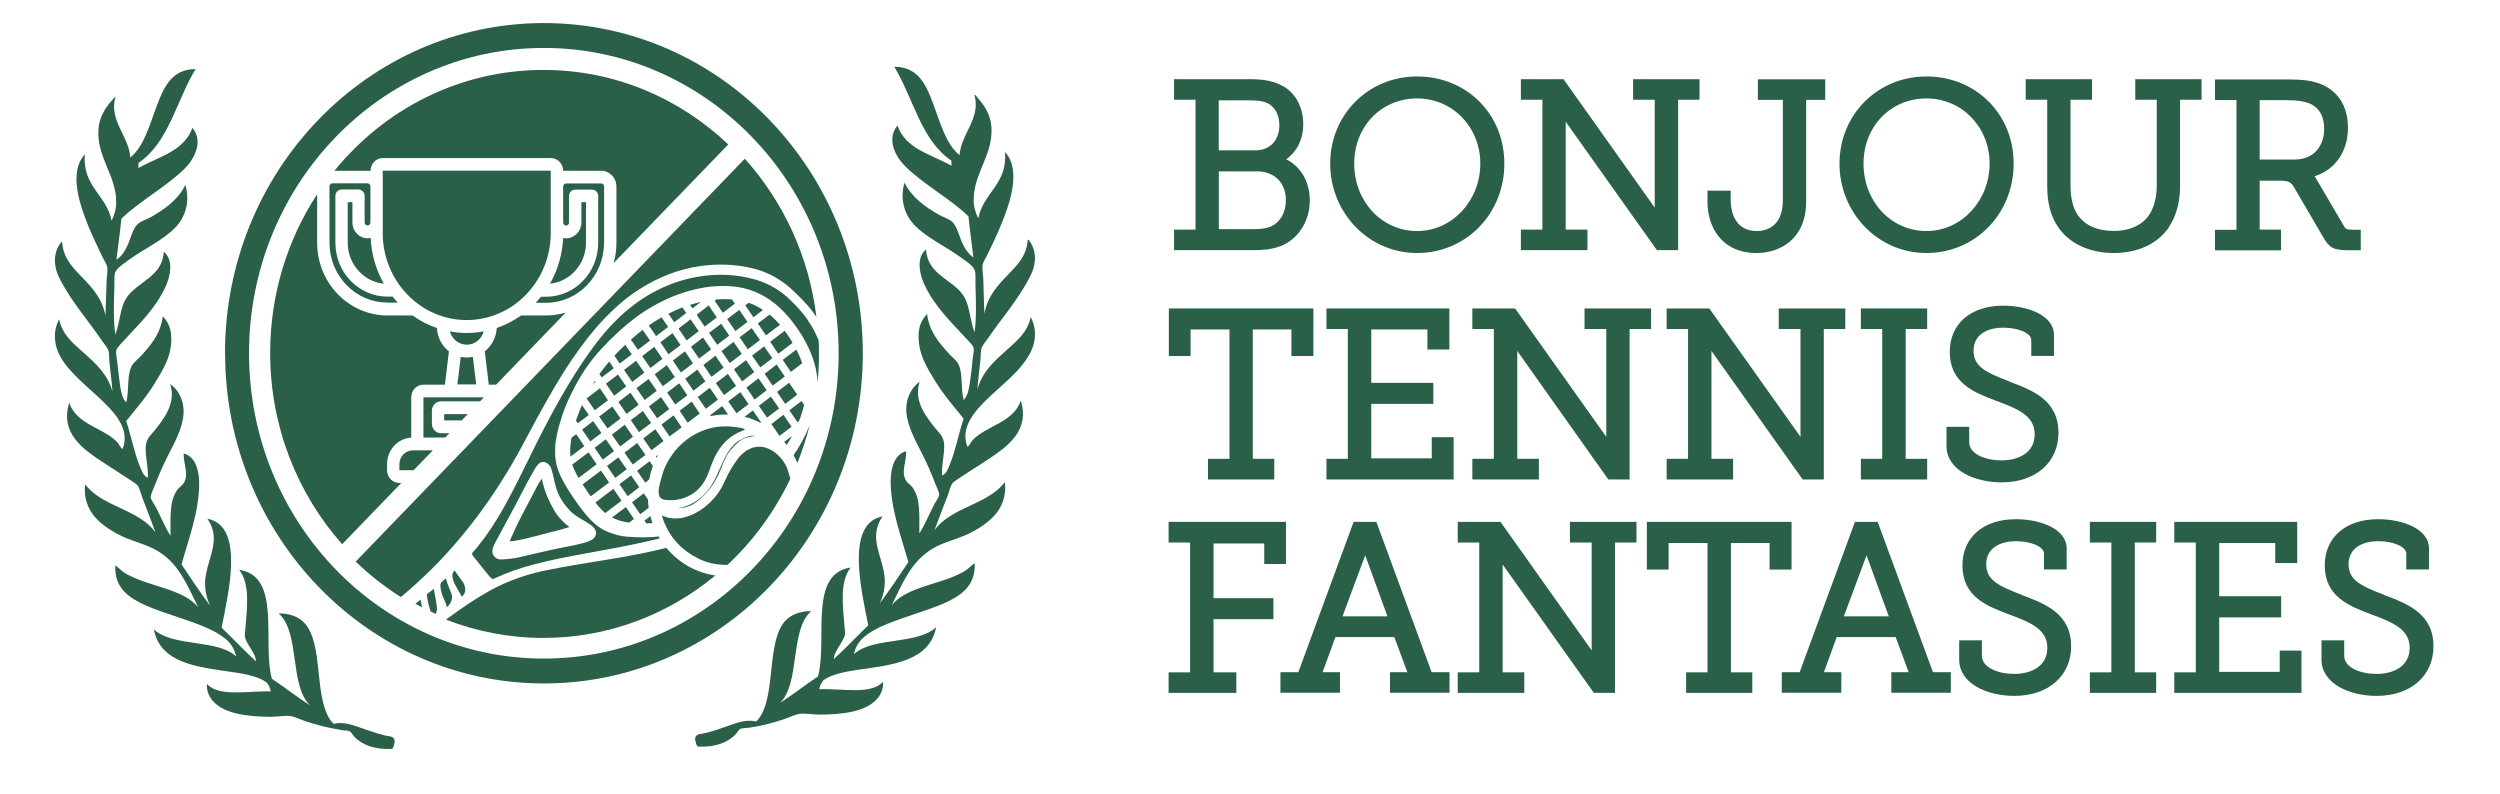 <?xml version="1.0" encoding="UTF-8"?><svg id="uuid-a3a87680-940d-44ab-a473-c7f178f0a229" xmlns="http://www.w3.org/2000/svg" width="207" height="65.75" viewBox="0 0 207 65.75"><path d="M105.96,20.41c1.51-.57,2.49-2.06,2.49-3.81,0-1.54-.75-2.82-1.95-3.41.9-.65,1.41-1.68,1.41-2.9,0-1.46-.7-2.7-1.82-3.23-.66-.34-1.44-.5-2.47-.5h-6.41v1.7h1.78v10.75h-1.78v1.7h6.62c.61,0,1.4-.03,2.13-.31ZM103.87,18.97h-2.95v-4.78h3.16c1.45,0,2.39.94,2.39,2.39,0,1.04-.49,1.86-1.3,2.2-.3.12-.75.19-1.3.19ZM103.92,12.45h-3.01v-4.14h2.7c.65,0,1.12.1,1.47.3.54.34.85.98.85,1.76,0,1.26-.79,2.08-2,2.08Z" style="fill:#2a6047;"/><path d="M117.34,20.95c4.05,0,7.22-3.25,7.22-7.4s-3.17-7.22-7.22-7.22-7.2,3.17-7.2,7.22,3.16,7.4,7.2,7.4ZM117.34,8.15c2.93,0,5.23,2.37,5.23,5.4s-2.3,5.58-5.23,5.58-5.21-2.45-5.21-5.58,2.29-5.4,5.21-5.4Z" style="fill:#2a6047;"/><polygon points="138.95 8.26 140.72 8.26 140.72 6.56 135.22 6.56 135.22 8.26 137.01 8.26 137.01 17.19 129.46 6.56 125.93 6.56 125.93 8.26 127.71 8.26 127.71 19.01 125.93 19.01 125.93 20.71 131.44 20.71 131.44 19.01 129.64 19.01 129.64 10.08 137.19 20.71 138.95 20.71 138.95 8.26" style="fill:#2a6047;"/><path d="M145.45,20.95c1.89,0,4.1-1.12,4.1-4.27v-8.41h1.58v-1.7h-5.58v1.7h2.07v8.3c0,2.31-1.51,2.56-2.16,2.56-2,0-2.16-1.96-2.16-2.56v-.78h-1.92v.93c0,1.95,1.07,4.23,4.08,4.23Z" style="fill:#2a6047;"/><path d="M159.51,20.95c4.05,0,7.22-3.25,7.22-7.4s-3.17-7.22-7.22-7.22-7.2,3.17-7.2,7.22,3.16,7.4,7.2,7.4ZM159.51,8.15c2.93,0,5.23,2.37,5.23,5.4s-2.3,5.58-5.23,5.58-5.21-2.45-5.21-5.58,2.29-5.4,5.21-5.4Z" style="fill:#2a6047;"/><path d="M179.59,18.79c.59-.86.92-2.06.92-3.37v-7.16h1.78v-1.7h-5.49v1.7h1.78v7.1c0,.91-.19,1.69-.56,2.32-.53.91-1.63,1.44-3.01,1.44s-2.44-.49-3.02-1.39c-.36-.57-.55-1.38-.55-2.33v-7.14h1.78v-1.7h-5.49v1.7h1.78v7.16c0,1.38.29,2.48.88,3.35.92,1.38,2.6,2.18,4.63,2.18s3.66-.79,4.58-2.15Z" style="fill:#2a6047;"/><path d="M188.86,19.01h-1.76v-4.05h1.66c.8,0,.97.14,1.27.69l2.28,3.9c.53.94.84,1.17,2.13,1.17h1.03v-1.7h-.68c-.48,0-.58-.06-.71-.3l-2.26-3.85c-.06-.11-.12-.2-.18-.28,1.7-.51,2.77-2.04,2.77-4.01,0-1.81-.85-3.11-2.4-3.68-.81-.27-1.58-.32-2.51-.32h-6.1v1.7h1.78v10.75h-1.78v1.7h5.47v-1.7ZM189.45,8.3c.7,0,1.29.08,1.69.23.86.33,1.3,1.05,1.3,2.12,0,1.56-.96,2.56-2.45,2.56h-2.89v-4.92h2.35Z" style="fill:#2a6047;"/><polygon points="96.78 29.48 98.58 29.48 98.58 27.28 101.8 27.28 101.8 37.99 100.02 37.99 100.02 39.7 105.51 39.7 105.51 37.99 103.73 37.99 103.73 27.28 106.93 27.28 106.93 29.48 108.75 29.48 108.75 25.54 96.78 25.54 96.78 29.48" style="fill:#2a6047;"/><polygon points="118.55 37.95 113.54 37.95 113.54 33.44 118.68 33.44 118.68 31.7 113.54 31.7 113.54 27.28 118.19 27.28 118.19 28.94 120.01 28.94 120.01 25.54 109.83 25.54 109.83 27.24 111.6 27.24 111.6 37.99 109.83 37.99 109.83 39.7 120.36 39.7 120.36 36.2 118.55 36.2 118.55 37.95" style="fill:#2a6047;"/><polygon points="131.2 27.24 133 27.24 133 36.17 125.45 25.54 121.91 25.54 121.91 27.24 123.69 27.24 123.69 37.99 121.91 37.99 121.91 39.7 127.42 39.7 127.42 37.99 125.63 37.99 125.63 29.06 133.17 39.7 134.93 39.7 134.93 27.24 136.71 27.24 136.71 25.54 131.2 25.54 131.2 27.24" style="fill:#2a6047;"/><polygon points="147.28 27.24 149.08 27.24 149.08 36.17 141.53 25.54 138 25.54 138 27.24 139.77 27.24 139.77 37.99 138 37.99 138 39.7 143.5 39.7 143.5 37.99 141.71 37.99 141.71 29.06 149.26 39.7 151.01 39.7 151.01 27.24 152.79 27.24 152.79 25.54 147.28 25.54 147.28 27.24" style="fill:#2a6047;"/><polygon points="154.08 27.24 155.85 27.24 155.85 37.99 154.08 37.99 154.08 39.7 159.57 39.7 159.57 37.99 157.79 37.99 157.79 27.24 159.57 27.24 159.57 25.54 154.08 25.54 154.08 27.24" style="fill:#2a6047;"/><path d="M166.33,31.56l-.14-.05c-1.73-.67-2.78-1.15-2.78-2.47,0-1.41,1.26-1.91,2.45-1.91s2.33.42,2.33,1.04v1.3h1.88v-1.74c0-1.59-2.12-2.42-4.21-2.42-2.69,0-4.42,1.5-4.42,3.83,0,2.59,2.03,3.36,3.82,4.04,1.72.64,3.21,1.2,3.21,2.78s-1.41,2.16-2.74,2.16-2.68-.52-2.68-1.5v-1.28h-1.88v1.59c0,1.98,2.29,3.01,4.56,3.01,2.82,0,4.71-1.65,4.71-4.11,0-2.72-2.18-3.53-4.11-4.25Z" style="fill:#2a6047;"/><polygon points="100.48 45 104.68 45 104.68 46.7 106.48 46.7 106.48 43.21 96.76 43.21 96.76 44.92 98.54 44.92 98.54 55.67 96.76 55.67 96.76 57.37 102.37 57.37 102.37 55.67 100.48 55.67 100.48 51.27 105.44 51.27 105.44 49.53 100.48 49.53 100.48 45" style="fill:#2a6047;"/><path d="M113.98,43.21h-1.9l-4.58,12.45h-1.48v1.7h4.93v-1.7h-1.44l1.06-2.91h4.88l1.08,2.91h-1.44v1.7h4.93v-1.7h-1.48l-4.58-12.45ZM113.04,45.98l1.84,5.05h-3.72l1.88-5.05Z" style="fill:#2a6047;"/><polygon points="129.99 44.92 131.79 44.92 131.79 53.85 124.24 43.21 120.7 43.21 120.7 44.92 122.48 44.92 122.48 55.67 120.7 55.67 120.7 57.37 126.21 57.37 126.21 55.67 124.42 55.67 124.42 46.74 131.97 57.37 133.72 57.37 133.72 44.92 135.5 44.92 135.5 43.21 129.99 43.21 129.99 44.92" style="fill:#2a6047;"/><polygon points="148.34 47.16 148.34 43.21 136.36 43.21 136.36 47.16 138.16 47.16 138.16 44.96 141.38 44.96 141.38 55.67 139.61 55.67 139.61 57.37 145.09 57.37 145.09 55.67 143.32 55.67 143.32 44.96 146.52 44.96 146.52 47.16 148.34 47.16" style="fill:#2a6047;"/><path d="M155.49,43.21h-1.9l-4.58,12.45h-1.48v1.7h4.93v-1.7h-1.44l1.06-2.91h4.88l1.08,2.91h-1.44v1.7h4.93v-1.7h-1.48l-4.58-12.45ZM154.55,45.98l1.84,5.05h-3.72l1.88-5.05Z" style="fill:#2a6047;"/><path d="M167.38,49.24l-.14-.05c-1.73-.67-2.78-1.15-2.78-2.47,0-1.41,1.26-1.91,2.45-1.91s2.33.42,2.33,1.04v1.3h1.88v-1.74c0-1.59-2.12-2.42-4.21-2.42-2.69,0-4.42,1.5-4.42,3.83,0,2.59,2.03,3.36,3.82,4.04,1.72.64,3.21,1.2,3.21,2.78s-1.41,2.16-2.74,2.16-2.68-.52-2.68-1.5v-1.28h-1.88v1.59c0,1.98,2.29,3.01,4.56,3.01,2.82,0,4.71-1.65,4.71-4.11,0-2.72-2.18-3.53-4.11-4.25Z" style="fill:#2a6047;"/><polygon points="173.04 44.92 174.82 44.92 174.82 55.67 173.04 55.67 173.04 57.37 178.53 57.37 178.53 55.67 176.76 55.67 176.76 44.92 178.53 44.92 178.53 43.21 173.04 43.21 173.04 44.92" style="fill:#2a6047;"/><polygon points="188.76 55.63 183.75 55.63 183.75 51.12 188.88 51.12 188.88 49.37 183.75 49.37 183.75 44.96 188.39 44.96 188.39 46.62 190.21 46.62 190.21 43.21 180.03 43.21 180.03 44.92 181.81 44.92 181.81 55.67 180.03 55.67 180.03 57.37 190.56 57.37 190.56 53.87 188.76 53.87 188.76 55.63" style="fill:#2a6047;"/><path d="M197.38,49.24l-.14-.05c-1.73-.67-2.78-1.15-2.78-2.47,0-1.41,1.26-1.91,2.45-1.91s2.33.42,2.33,1.04v1.3h1.88v-1.74c0-1.59-2.12-2.42-4.21-2.42-2.69,0-4.42,1.5-4.42,3.83,0,2.59,2.03,3.36,3.82,4.04,1.72.64,3.21,1.2,3.21,2.78s-1.41,2.16-2.74,2.16-2.68-.52-2.68-1.5v-1.28h-1.88v1.59c0,1.98,2.29,3.01,4.56,3.01,2.82,0,4.71-1.65,4.71-4.11,0-2.72-2.18-3.53-4.11-4.25Z" style="fill:#2a6047;"/><path d="M84.55,30.32c.54-.62,1.06-1.47,1.13-2.34.07-.81-.11-1.22-.33-1.74-.29,1.32-1.16,1.99-2.03,2.77-1,.9-1.98,1.76-2.39,3.22.06-.92.18-1.69.26-2.53.02-.26,0-.61.07-.85.08-.26.38-.6.57-.87,1-1.48,2.11-2.74,3-4.26.37-.63.78-1.31.85-2.07.07-.69-.13-1.23-.36-1.58-.06-.1-.16-.27-.23-.21-.07,1.36-.91,2.13-1.62,2.88-.87.89-1.7,1.79-1.96,3.22-.06-1.01-.05-1.91-.1-2.98-.02-.33-.1-.73-.05-1.03.03-.23.26-.59.38-.83.39-.8.83-1.72,1.16-2.53.67-1.65,1.72-4.49.31-6.01.25,2.64-1.79,3.36-2.21,5.5-.22-.47-.38-.92-.38-1.53,0-2.24,1.63-3.72,1.47-6.05-.08-1.06-.65-1.87-1.18-2.45-.06-.07-.12-.21-.23-.18.09.29.13.6.11.96-.12,1.5-1.22,2.51-1.34,4.02-1.14-.94-1.58-2.65-2.16-4.2-.57-1.52-1.21-3.13-3.24-3.12,1.57,2.6,2.24,6.13,4.73,7.77-.03.05.02.28,0,.42-1.66-.94-3.8-1.37-4.47-3.33-.95,1.15-.14,2.6.64,3.38,1.6,1.56,3.75,2.69,5.24,4.15.11,1.16.28,2.26.41,3.4-.47-.33-.75-.79-.98-1.33-.22-.52-.38-1.21-.75-1.6-.28-.28-.78-.41-1.13-.61-1.16-.66-2.25-1.44-2.85-2.66-.42,1.48.07,2.71.79,3.48,1.03,1.1,2.64,1.8,3.88,2.72.39.29,1.02.67,1.15,1.06.1.28.04.87.06,1.25.04,1.33.09,2.76-.08,3.89-.38-1-.39-2.19-.88-2.98-.84-1.39-3.04-1.76-3.13-3.89-.87.71-.52,2.14-.1,3,.83,1.73,2.1,2.95,3.34,4.29.2.23.65.64.69.86.06.26-.07.79-.1,1.14-.03.4-.07.82-.13,1.17-.11.8-.17,1.59-.59,2.02-.26-1.01-.04-2.26-.46-3.03-.17-.31-.54-.56-.79-.85-.81-.9-1.58-1.77-1.78-3.25-.37.39-.64.88-.69,1.54-.13,1.69.73,2.98,1.38,4.04.73,1.19,1.59,2.14,2.34,3.09-.41,1.19-.67,2.63-1.13,3.75-.15.37-.28.81-.67.95-.03-.99.24-1.79.18-2.6-.04-.62-.38-.89-.69-1.27-.75-.93-1.88-2.29-1.33-3.89-.7.47-1.17,1.43-1.11,2.44.08,1.26.78,2.46,1.31,3.52.38.75.77,1.62,1.1,2.5.12.31.32.67.31.91-.01.21-.3.57-.41.79-.43.83-.77,1.69-1.23,2.4-.01-1.52.11-2.8-.52-3.75-.16-.25-.45-.39-.59-.64-.42-.72.04-1.49.02-2.42-.91.24-1.25,1.25-1.28,2.32-.06,2.35.93,4.94,1.46,6.86-.76,1.14-1.58,2.37-2.36,3.41.26-.56.41-1.17.41-1.81,0-1.25-.66-2.41-.72-3.59-.03-.68.19-1.32.54-1.79-3.17.57-1.69,6.41-1.19,9.02-.95.91-1.92,1.95-2.85,2.79.03-.43.24-.72.44-1.06.16-.29.45-.67.49-1.04.01-.17-.04-.42-.05-.64-.14-1.73-.4-3.65.51-4.84-3.53.53-1.88,5.99-2.7,9.02-1.07.7-2.13,1.55-3.16,2.2,1.73-1.65.79-6.04,2.6-7.61-.92,0-1.69.28-2.19.85-1.47,1.71-.78,5.77-1.98,7.8-.08.13-.3.46-.41.48-.06.02-.23-.05-.38-.05-.79-.04-1.55.3-2.29.55-.64.22-1.32.47-2.04.56-.11.04-.22.1-.27.19-.09.14-.05.34,0,.49.03.13.07.26.16.35.02,0,.04,0,.07,0,1.3.05,2.35-.27,3.08-1.03.13-.13.24-.39.41-.45.17-.06.45-.05.67-.08,1.17-.18,2.04-.41,3.03-.75.39-.14.82-.35,1.15-.4.54-.06,1.09.06,1.65.06,1.92,0,3.97-.23,4.88-1.41.24-.31.44-.75.41-1.31-1.01,1.12-3.45.53-5.27.62,0-.28.17-.54.33-.75.72-.51,1.79-.7,2.85-.86,2.8-.4,5.95-.7,6.48-3.53-1.56,1.48-5.27.79-6.81,2.24.11-.55.4-1.03.77-1.36,1.06-.94,2.72-1.43,4.34-1.99.78-.27,1.58-.53,2.32-.85,1.33-.59,2.68-1.41,2.57-3.33-.25.14-.44.39-.69.56-.25.17-.56.32-.85.45-1.82.81-4.17,1.05-5.32,2.45.95-1.92,1.59-3.6,3.39-4.68.89-.53,1.93-.75,2.83-1.16.86-.4,1.75-.95,2.37-1.68.51-.6.92-1.53.77-2.66-1.41,1.88-4.46,2.06-5.83,3.99,0-.02.02-.03.02-.05.33-.91.73-1.93,1.08-2.84.12-.3.21-.74.36-.96.13-.19.5-.4.75-.57.8-.54,1.63-1.04,2.37-1.54,1.4-.96,3.35-2.26,2.57-4.78-.61,1.82-2.79,2.04-3.99,3.27-.16.17-.22.42-.43.56-.51-1.32.25-2.46.97-3.27,1.1-1.22,2.42-2.15,3.49-3.4Z" style="fill:#2a6047;"/><path d="M28.24,60.45c.23.04.5.02.67.08.18.06.28.32.41.45.73.77,1.78,1.08,3.08,1.03.02,0,.04,0,.07,0,.09-.09.13-.22.16-.35.04-.15.08-.35,0-.49-.06-.1-.16-.15-.27-.19-.72-.09-1.4-.35-2.04-.56-.74-.25-1.5-.59-2.29-.55-.15,0-.32.07-.38.05-.11-.02-.33-.34-.41-.48-1.2-2.03-.5-6.09-1.98-7.8-.5-.57-1.26-.86-2.19-.85,1.8,1.56.87,5.96,2.6,7.61-1.04-.65-2.1-1.5-3.16-2.2-.82-3.03.83-8.49-2.7-9.02.91,1.2.65,3.11.51,4.84-.01.21-.06.46-.05.64.04.37.33.75.49,1.04.2.34.41.63.44,1.06-.93-.84-1.9-1.88-2.85-2.79.5-2.61,1.99-8.45-1.19-9.02.36.47.57,1.11.54,1.79-.06,1.18-.72,2.34-.72,3.59,0,.63.15,1.25.41,1.81-.78-1.03-1.6-2.27-2.36-3.41.53-1.92,1.52-4.51,1.46-6.86-.03-1.07-.37-2.08-1.28-2.32-.02.93.45,1.7.02,2.42-.14.24-.43.39-.59.64-.63.96-.51,2.23-.52,3.75-.46-.71-.8-1.57-1.23-2.4-.12-.22-.4-.58-.41-.79-.01-.24.19-.6.31-.91.34-.88.72-1.75,1.1-2.5.53-1.06,1.23-2.25,1.31-3.52.06-1.02-.4-1.97-1.11-2.44.54,1.6-.59,2.96-1.33,3.89-.31.38-.65.65-.69,1.27-.06.81.21,1.62.18,2.6-.38-.14-.52-.59-.67-.95-.47-1.13-.73-2.56-1.13-3.75.75-.95,1.61-1.9,2.34-3.09.65-1.07,1.52-2.35,1.38-4.04-.05-.66-.32-1.15-.69-1.54-.19,1.47-.97,2.34-1.78,3.25-.26.3-.62.54-.79.85-.42.77-.2,2.03-.46,3.03-.42-.43-.48-1.23-.59-2.02-.05-.35-.09-.77-.13-1.17-.04-.35-.16-.88-.1-1.14.05-.21.49-.63.69-.86,1.23-1.34,2.51-2.55,3.34-4.29.42-.86.77-2.29-.1-3-.09,2.12-2.29,2.5-3.13,3.89-.49.78-.5,1.98-.88,2.98-.17-1.13-.13-2.56-.08-3.89.02-.38-.04-.97.06-1.25.14-.39.76-.77,1.15-1.06,1.25-.92,2.85-1.62,3.88-2.72.73-.77,1.21-2.01.79-3.48-.6,1.22-1.69,2-2.85,2.66-.35.2-.85.33-1.13.61-.37.38-.53,1.08-.75,1.6-.23.54-.51,1.01-.98,1.33.13-1.14.3-2.25.41-3.4,1.49-1.46,3.65-2.59,5.24-4.15.78-.78,1.59-2.24.64-3.38-.68,1.95-2.81,2.39-4.47,3.33-.02-.14.03-.37,0-.42,2.49-1.65,3.16-5.18,4.73-7.77-2.02-.01-2.67,1.6-3.24,3.12-.58,1.55-1.02,3.26-2.16,4.2-.11-1.51-1.22-2.52-1.34-4.02-.02-.35.01-.67.11-.96-.11-.02-.17.12-.23.18-.53.58-1.11,1.39-1.18,2.45-.16,2.32,1.47,3.8,1.47,6.05,0,.61-.16,1.07-.38,1.53-.42-2.14-2.46-2.86-2.21-5.5-1.41,1.52-.36,4.36.31,6.01.33.8.77,1.72,1.16,2.53.12.24.35.6.38.83.05.3-.03.7-.05,1.03-.05,1.07-.05,1.98-.1,2.98-.26-1.43-1.09-2.33-1.96-3.22-.71-.75-1.54-1.52-1.62-2.88-.06-.06-.16.11-.23.21-.23.34-.43.89-.36,1.58.07.76.47,1.44.85,2.07.89,1.52,2.01,2.78,3,4.26.18.27.49.61.57.87.07.25.05.59.07.85.08.84.2,1.61.26,2.53-.41-1.46-1.38-2.32-2.39-3.22-.87-.78-1.74-1.45-2.03-2.77-.22.52-.4.93-.33,1.74.07.87.59,1.72,1.13,2.34,1.07,1.25,2.39,2.18,3.49,3.4.73.81,1.49,1.95.97,3.27-.21-.14-.27-.38-.43-.56-1.19-1.23-3.37-1.45-3.99-3.27-.78,2.52,1.16,3.82,2.57,4.78.74.5,1.56,1,2.37,1.54.25.17.62.37.75.57.15.21.24.65.36.96.35.92.75,1.94,1.08,2.84,0,.02.02.03.02.05-1.37-1.93-4.42-2.11-5.83-3.99-.15,1.13.26,2.05.77,2.66.62.73,1.51,1.28,2.37,1.68.89.41,1.94.64,2.83,1.16,1.8,1.08,2.44,2.77,3.39,4.68-1.14-1.39-3.49-1.64-5.32-2.45-.29-.13-.6-.28-.85-.45-.25-.17-.44-.41-.69-.56-.12,1.92,1.24,2.74,2.57,3.33.73.33,1.53.58,2.32.85,1.61.56,3.28,1.05,4.34,1.99.37.33.66.82.77,1.36-1.54-1.45-5.25-.76-6.81-2.24.52,2.83,3.68,3.13,6.48,3.53,1.06.16,2.13.35,2.85.86.16.2.33.47.33.75-1.82-.08-4.25.5-5.27-.62-.03.57.17,1,.41,1.31.91,1.17,2.96,1.4,4.88,1.41.55,0,1.11-.12,1.65-.06.33.05.76.27,1.15.4.99.33,1.86.56,3.03.75Z" style="fill:#2a6047;"/><path d="M18.64,29.25c0,15.11,11.82,27.34,26.4,27.34s26.4-12.24,26.4-27.34S59.61,1.91,45.03,1.91s-26.4,12.24-26.4,27.34ZM45.03,3.97c13.48,0,24.41,11.32,24.41,25.28s-10.93,25.28-24.41,25.28-24.41-11.32-24.41-25.28S31.55,3.97,45.03,3.97Z" style="fill:#2a6047;"/><path d="M65.22,38.87c-.18-.48-.46-.87-.83-1.22-.13-.11-.26-.22-.4-.31-.03-.02-.06-.04-.09-.05-.02-.01-.04-.02-.06-.03-.09-.05-.18-.1-.26-.13-.04-.02-.09-.03-.13-.04l-.05-.02c-.08-.03-.16-.05-.24-.06-.05,0-.1-.01-.15-.02h-.03c-.09,0-.16-.01-.22,0-.09,0-.18.02-.26.04h-.04s-.1.03-.15.04c-.08.03-.16.06-.25.11l-.06.03s-.08.04-.13.06c-.09.05-.17.12-.26.19-.02.02-.04.03-.06.05-.03.02-.06.04-.09.07-.14.13-.27.27-.38.43-.42.55-.78,1.17-1.07,1.84-.38.86-.94,1.58-1.68,2.15-.04.03-.09.07-.14.1-.28.21-.73.49-1.28.67-.02,0-.03.01-.05.01h-.03c-.08.03-.16.06-.25.08-.09.02-.17.04-.26.05-.02,0-.04,0-.07,0h-.02c-.11.02-.21.02-.32.02,0,0-.02,0-.02,0-.39,0-.75-.09-1.08-.25.03.14.08.29.14.45.54,1.41,1.5,2.44,2.93,3.15.68.32,1.4.48,2.15.49.03,0,.07,0,.11,0h.1c2.14-2,3.91-4.42,5.2-7.13l-.02-.07c-.07-.27-.14-.49-.21-.69Z" style="fill:#2a6047;"/><path d="M38.25,49.4c.16-.15.25-.31.27-.49h0c.02-.19-.03-.41-.15-.66l-.2-.27c-.16-.21-.33-.45-.5-.7-.01-.02-.02-.03-.03-.04,0,0-.01.01-.02.02h-.01s0,.02-.02.03c-.1.12-.15.26-.13.43.03.26.12.52.28.8.16.27.32.56.5.88Z" style="fill:#2a6047;"/><path d="M37.35,49.79c.1-.2.11-.42.02-.66-.03-.08-.06-.16-.09-.23l-.02-.05c-.04-.09-.07-.18-.11-.27l-.04-.11c-.06-.14-.12-.3-.16-.47v-.03s-.02-.06-.03-.08c0,0-.02.01-.02.02l-.04.03s-.05.04-.07.06c-.05.04-.09.08-.14.12-.15.11-.21.25-.18.47.05.39.13.67.25.92.11.23.22.48.28.77.15-.11.25-.26.36-.48Z" style="fill:#2a6047;"/><path d="M36.13,49.95l-.05-.32-.16-.87-.05.04c-.15.11-.29.22-.43.32-.08.06-.11.13-.09.23l.03.17c.04.21.07.42.13.62.02.08.04.15.07.23v.05c.04.07.06.15.08.22h.02c.13.07.26.13.39.19.1-.17.13-.36.1-.59-.01-.09-.03-.18-.04-.28Z" style="fill:#2a6047;"/><path d="M34.82,49.65c-.15.12-.29.23-.43.34.19.1.37.2.56.3-.02-.12-.04-.23-.07-.34-.02-.1-.04-.2-.06-.3Z" style="fill:#2a6047;"/><path d="M55.17,45.37s0,0,0-.01c-.55.14-1.1.27-1.63.38-1.31.28-2.64.5-3.94.71l-.51.08c-1.1.18-2.41.4-3.76.67-1.34.26-2.61.67-3.79,1.21-.62.28-1.26.64-2.02,1.11-.97.6-1.89,1.27-2.6,1.78,2.51.98,5.23,1.52,8.07,1.52,5.39,0,10.34-1.94,14.24-5.17-1.57-.22-3.01-1.03-4.06-2.29Z" style="fill:#2a6047;"/><path d="M33.18,49.43h.02c.95-.8,1.85-1.62,2.67-2.44,2.67-2.69,5.03-5.86,7.02-9.44.3-.54.61-1.12.85-1.58.27-.5.57-1.06.87-1.61.81-1.46,1.74-3.12,2.78-4.64.93-1.35,1.75-2.39,2.59-3.28.42-.44.87-.87,1.36-1.3.5-.43,1.04-.84,1.63-1.21,1.55-.99,3.2-1.62,4.89-1.88,1.49-.23,2.96-.18,4.39.15,1.27.29,2.43.92,3.44,1.88.46.44.9.89,1.31,1.36.21.24.4.51.6.81-.61-5.04-2.76-9.58-5.93-13.11L29.45,46.5c1.14,1.1,2.39,2.08,3.73,2.93Z" style="fill:#2a6047;"/><path d="M54.72,41.26s.03.02.05.03h.03s.07.05.11.06c.04.01.09.02.13.03h.02s.06.02.09.02c.06,0,.12.01.19.01h.04s.05,0,.07,0c.06,0,.12,0,.18,0h.04s.06,0,.09,0c.04,0,.07,0,.11-.01h.07s.08-.02.12-.03l.12-.02s.09-.02.13-.03c.07-.02.14-.03.19-.04,1.08-.34,1.8-1.08,2.21-2.26.11-.32.25-.7.42-1.07.53-1.15,1.31-1.9,2.36-2.29.1-.04.16-.08.19-.11-.01,0-.03-.02-.07-.04-.15-.07-.37-.1-.57-.13h-.05s-.08-.02-.11-.02c-.26-.04-.53-.06-.79-.06h0c-.27,0-.54.02-.81.06-1.15.18-2.25.76-3.08,1.63-.19.2-.38.42-.54.65-.42.59-.73,1.24-.9,1.95-.02.07-.04.14-.06.21-.12.44-.26.99-.08,1.33.02.05.06.09.12.13Z" style="fill:#2a6047;"/><path d="M61.31,36.42c-.86.45-1.29,1.44-1.71,2.38-.15.34-.3.7-.48,1.02-.17.3-.33.56-.51.78-.65.82-1.56,1.35-2.5,1.48.17,0,.33-.02.5-.05.05,0,.09-.02.14-.03h.02c.12-.04.24-.08.36-.13l.04-.02s.07-.03.1-.04c.17-.09.31-.18.44-.28.89-.7,1.52-1.56,1.94-2.61.03-.08.06-.16.1-.24.19-.49.39-1,.75-1.42.3-.35.66-.73,1.03-.91.2-.1.45-.17.79-.22h0c.07-.01.15-.02.23-.03-.07-.02-.15-.02-.22-.02-.04,0-.09,0-.13,0-.3.04-.59.18-.88.34Z" style="fill:#2a6047;"/><path d="M44.48,40.25c-.16.31-.33.63-.49.94l-.08.15c-.33.62-.66,1.24-.97,1.86-.18.36-.36.76-.5,1.08l-.05.1c-.06.13-.12.27-.18.4,0,0,0,.02-.01.03.11,0,.2,0,.28-.01l.11-.02c.24-.04.5-.08.76-.14.51-.12,1.01-.25,1.53-.39l.9-.23c.08-.02.16-.04.24-.06l.23-.06c.27-.07.54-.15.81-.23.03,0,.06-.02.09-.03,0,0-.02-.01-.03-.02-.4-.31-.73-.64-.99-.99-.09-.12-.17-.24-.24-.37-.55-.95-.87-1.79-1.02-2.63-.15.2-.29.42-.4.64Z" style="fill:#2a6047;"/><path d="M66.89,26.51c-.41-.62-.93-1.15-1.42-1.64-.84-.83-1.84-1.41-2.95-1.73-1.56-.44-3.23-.51-4.94-.19-1.44.27-2.84.82-4.17,1.65-.74.46-1.44,1.01-2.16,1.69-.82.78-1.62,1.72-2.43,2.86-.76,1.06-1.52,2.26-2.33,3.67-.97,1.68-1.85,3.43-2.66,5.08l-.06.13c-.63,1.27-1.27,2.58-1.97,3.84-.77,1.39-1.5,2.48-2.28,3.43-.12.15-.25.3-.39.45-.05.05-.06.1-.01.2.02.05.06.1.1.15l.03.04c.16.2.32.4.48.6.26.32.53.65.79.97.03.04.07.07.11.11l.06.06c.08.08.13.07.19.04.04-.02.07-.04.11-.05.99-.46,2.07-.84,3.3-1.16,1.42-.37,2.85-.64,4.23-.89l.33-.06c1.66-.3,3.36-.61,5.02-1,.25-.06.51-.12.76-.18-.03-.05-.06-.11-.09-.16-.4.04-.75.07-1.09.07h-.26s-.03,0-.03,0c-.47,0-.84-.02-1.17-.05h0s-.05,0-.08,0c-.38-.04-.75-.11-1.07-.22-.9-.29-1.58-.59-2.74-2.13-.17-.23-.34-.46-.52-.73l-.04-.05c-.2-.29-.36-.54-.51-.77l-.02-.04c-1.01-1.63-1.07-2.4-1.04-3.39,0-.36.06-.74.15-1.16,0,0,0-.03.02-.08.07-.35.18-.74.33-1.2l.07-.23c.2-.62.44-1.2.76-1.84.23-.48.49-.95.79-1.46.12-.2.24-.39.37-.58l.03-.04c.35-.51.77-1.05,1.26-1.59l.04-.04c.41-.45.87-.91,1.38-1.38.26-.24.52-.46.79-.69.23-.19.47-.38.72-.57.54-.4,1.11-.75,1.68-1.06,0,0,.03-.02.07-.04.56-.3,1.16-.57,1.77-.79.03-.01.07-.03.09-.03.65-.23,1.31-.4,1.96-.51.03,0,.07-.01.1-.02.19-.03.4-.06.62-.08.01,0,.04,0,.11,0,.26-.03.53-.04.82-.04h0c.28,0,.55.01.8.04.18.02.33.04.47.06,1.89.32,3.48,1.43,4.85,3.42h0s.05.07.05.07c1,1.47,1.54,2.9,1.63,4.36.08-.78.11-1.58.11-2.38,0-.37,0-.73-.03-1.09l-.08-.17c-.04-.09-.09-.19-.13-.28-.18-.42-.43-.81-.66-1.16ZM45.98,40.13c.16.71.5,1.36,1.09,2.02.25.31.56.51.82.68.14.09.27.17.41.25.13.08.25.15.36.22.15.09.3.19.44.32.19.18.28.39.25.6-.03.21-.17.39-.39.5-.19.1-.4.18-.65.24-.42.11-.8.2-1.14.26-1.26.24-2.56.53-3.86.85-.51.13-1.06.21-1.67.25-.04,0-.08,0-.11,0-.05,0-.09,0-.14,0-.23-.03-.41-.14-.52-.32-.05-.09-.09-.18-.1-.29-.01-.1,0-.21.03-.31.06-.19.15-.38.24-.54.2-.37.4-.73.59-1.09l.04-.08c.27-.49.53-.97.79-1.46.24-.44.47-.89.7-1.34.19-.37.39-.75.59-1.12.18-.33.37-.66.53-.94.08-.14.18-.27.29-.39.2-.22.42-.21.56-.17.06.02.13.05.19.1.15.11.26.25.32.43.05.15.09.3.13.45.07.29.14.58.2.88Z" style="fill:#2a6047;"/><polygon points="50.84 37.35 50.16 36.37 49.23 37.08 49.91 38.06 50.84 37.35" style="fill:#2a6047;"/><polygon points="52.76 36.68 51.71 37.48 52.39 38.46 53.44 37.67 52.76 36.68" style="fill:#2a6047;"/><polygon points="51.89 38.85 51.2 37.87 50.26 38.58 50.94 39.57 51.89 38.85" style="fill:#2a6047;"/><polygon points="52.93 40.34 52.25 39.36 51.29 40.09 51.97 41.08 52.93 40.34" style="fill:#2a6047;"/><polygon points="48.2 35.57 48.87 36.55 49.8 35.85 49.11 34.87 48.2 35.57" style="fill:#2a6047;"/><polygon points="49.61 34.49 50.3 35.47 51.38 34.65 50.7 33.66 49.61 34.49" style="fill:#2a6047;"/><polygon points="51.88 34.27 52.88 33.51 52.2 32.52 51.2 33.28 51.88 34.27" style="fill:#2a6047;"/><polygon points="51.35 36.97 52.41 36.16 51.73 35.17 50.66 35.99 51.35 36.97" style="fill:#2a6047;"/><polygon points="59.44 33.09 58.77 32.11 57.77 32.87 58.44 33.85 59.44 33.09" style="fill:#2a6047;"/><path d="M65.22,27.73c-.08-.12-.17-.23-.25-.34l-1.2.91.67.99,1.19-.91c-.12-.2-.24-.4-.37-.58l-.05-.07Z" style="fill:#2a6047;"/><polygon points="61.98 33.46 61.3 32.47 60.3 33.23 60.98 34.22 61.98 33.46" style="fill:#2a6047;"/><polygon points="64.51 33.82 63.83 32.84 62.83 33.6 63.51 34.58 64.51 33.82" style="fill:#2a6047;"/><path d="M64.81,29.8l.67.99.94-.71c-.12-.37-.28-.75-.48-1.14l-1.14.86Z" style="fill:#2a6047;"/><polygon points="60.27 30.96 59.27 31.72 59.95 32.71 60.95 31.95 60.27 30.96" style="fill:#2a6047;"/><polygon points="65.54 35.33 64.87 34.34 63.87 35.11 64.54 36.09 65.54 35.33" style="fill:#2a6047;"/><path d="M66.16,34.86c.18-.46.32-.91.42-1.34l-.22-.31-1,.76.67.99.12-.09Z" style="fill:#2a6047;"/><polygon points="55.41 33.87 54.73 32.88 53.73 33.65 54.41 34.63 55.41 33.87" style="fill:#2a6047;"/><polygon points="56.44 35.38 55.77 34.39 54.77 35.15 55.44 36.14 56.44 35.38" style="fill:#2a6047;"/><polygon points="53.23 34.03 52.23 34.79 52.91 35.78 53.91 35.02 53.23 34.03" style="fill:#2a6047;"/><path d="M60.28,34.32l-.48-.7-1,.76.05.07c.48-.1.96-.14,1.43-.13Z" style="fill:#2a6047;"/><polygon points="57.94 34.24 57.27 33.25 56.27 34.01 56.94 35 57.94 34.24" style="fill:#2a6047;"/><polygon points="49.1 31.79 49.31 31.63 49.25 31.55 49.1 31.79" style="fill:#2a6047;"/><polygon points="66.01 32.68 65.34 31.69 64.34 32.45 65.01 33.44 66.01 32.68" style="fill:#2a6047;"/><polygon points="63.48 32.31 62.8 31.33 61.8 32.09 62.48 33.08 63.48 32.31" style="fill:#2a6047;"/><polygon points="60.77 30.58 61.45 31.57 62.45 30.81 61.77 29.82 60.77 30.58" style="fill:#2a6047;"/><polygon points="63.31 30.95 63.98 31.93 64.98 31.17 64.3 30.18 63.31 30.95" style="fill:#2a6047;"/><polygon points="62.27 29.44 62.95 30.42 63.95 29.66 63.27 28.68 62.27 29.44" style="fill:#2a6047;"/><polygon points="54.26 35.54 53.26 36.3 53.94 37.28 54.94 36.52 54.26 35.54" style="fill:#2a6047;"/><path d="M63.01,34.97l-.67-.99-.69.53c.45.11.9.28,1.32.5l.05-.04Z" style="fill:#2a6047;"/><path d="M54.5,37.65l-.2.15.07.1c.04-.09.09-.17.13-.26Z" style="fill:#2a6047;"/><polygon points="61.24 27.93 61.92 28.92 62.92 28.15 62.24 27.17 61.24 27.93" style="fill:#2a6047;"/><path d="M63.72,26.05h0s-.97.73-.97.73l.67.99,1.16-.88-.02-.03c-.27-.3-.55-.58-.83-.81Z" style="fill:#2a6047;"/><polygon points="49.25 33.97 50.34 33.14 49.67 32.15 48.57 32.99 49.25 33.97" style="fill:#2a6047;"/><polygon points="53.17 29.49 53.85 30.47 54.85 29.71 54.17 28.72 53.17 29.49" style="fill:#2a6047;"/><polygon points="54.21 30.99 54.88 31.98 55.88 31.22 55.21 30.23 54.21 30.99" style="fill:#2a6047;"/><polygon points="57.21 28.71 57.88 29.69 58.88 28.93 58.21 27.95 57.21 28.71" style="fill:#2a6047;"/><polygon points="55.71 29.85 56.38 30.84 57.38 30.08 56.71 29.09 55.71 29.85" style="fill:#2a6047;"/><polygon points="51.67 30.63 52.35 31.62 53.35 30.85 52.67 29.87 51.67 30.63" style="fill:#2a6047;"/><polygon points="52.7 32.14 53.38 33.12 54.38 32.36 53.7 31.38 52.7 32.14" style="fill:#2a6047;"/><polygon points="59.74 29.07 60.42 30.06 61.42 29.3 60.74 28.31 59.74 29.07" style="fill:#2a6047;"/><polygon points="55.24 32.5 55.91 33.49 56.91 32.73 56.24 31.74 55.24 32.5" style="fill:#2a6047;"/><polygon points="58.71 27.56 59.38 28.55 60.38 27.79 59.71 26.8 58.71 27.56" style="fill:#2a6047;"/><polygon points="58.41 31.58 57.74 30.6 56.74 31.36 57.41 32.35 58.41 31.58" style="fill:#2a6047;"/><polygon points="59.91 30.44 59.24 29.45 58.24 30.22 58.91 31.2 59.91 30.44" style="fill:#2a6047;"/><path d="M61.99,25.07h0s-.28.21-.28.21l.67.99.8-.61h-.01c-.38-.25-.77-.45-1.18-.59Z" style="fill:#2a6047;"/><path d="M50.43,29.95c-.29.34-.56.69-.8,1.02h-.02s.02,0,.02,0h0s.19.28.19.28l1-.76-.37-.55h0Z" style="fill:#2a6047;"/><path d="M48.58,40.62l.03.05c.11.15.21.3.3.43h0s1.52-1.15,1.52-1.15l-.67-.99-1.52,1.15h0c.1.16.21.32.33.5Z" style="fill:#2a6047;"/><path d="M47.21,37.1c0,.28,0,.49.02.69v.02s1.15-.87,1.15-.87l-.67-.99-.39.3c-.06.31-.09.59-.1.85Z" style="fill:#2a6047;"/><path d="M48.18,33.56c-.18.4-.33.8-.46,1.18l-.03.09.15.22.91-.69-.56-.81v.02Z" style="fill:#2a6047;"/><path d="M50.11,42.48h0s1.35-1.02,1.35-1.02l-.67-.99-1.49,1.14h0c.3.38.56.66.81.87Z" style="fill:#2a6047;"/><path d="M47.91,39.57h0s1.49-1.13,1.49-1.13l-.67-.99-1.35,1.02h0c.11.32.28.68.52,1.09Z" style="fill:#2a6047;"/><path d="M51.3,43.1c.24.08.5.13.8.17h0s.39-.3.39-.3l-.67-.99-1.15.87h.01c.17.09.36.16.61.25Z" style="fill:#2a6047;"/><path d="M65.14,36.84c.16-.24.3-.49.44-.74l-.65.49c.07.08.14.17.21.25Z" style="fill:#2a6047;"/><path d="M66.94,35.44c-.07.17-.16.38-.26.58,0,.02-.04.08-.05.1-.25.51-.56,1.04-.92,1.57.11.2.22.42.31.65.41-1.02.76-2.08,1.03-3.17-.02.06-.05.12-.07.18,0,.01-.02.06-.04.1Z" style="fill:#2a6047;"/><path d="M53.79,38.19l-1.04.79.68.98.32-.25c.07-.38.17-.75.31-1.12l-.28-.41Z" style="fill:#2a6047;"/><path d="M53.71,42.04c-.03-.22-.05-.45-.06-.68l-.35-.51-.97.74.68.99.71-.54Z" style="fill:#2a6047;"/><path d="M53.59,43.33c.14,0,.28,0,.43-.02-.06-.19-.12-.38-.17-.58l-.49.38.15.22h.09Z" style="fill:#2a6047;"/><path d="M59.34,24.79h-.02s-.14.12-.14.12l.67.99,1-.76-.24-.35c-.4-.03-.84-.03-1.27,0Z" style="fill:#2a6047;"/><polygon points="57.68 26.06 58.35 27.04 59.35 26.28 58.68 25.29 57.68 26.06" style="fill:#2a6047;"/><polygon points="50.85 32.76 51.85 32 51.17 31.01 50.17 31.77 50.85 32.76" style="fill:#2a6047;"/><polygon points="56.85 28.19 57.85 27.42 57.18 26.44 56.18 27.2 56.85 28.19" style="fill:#2a6047;"/><polygon points="60.21 26.42 60.89 27.41 61.89 26.65 61.21 25.66 60.21 26.42" style="fill:#2a6047;"/><path d="M57.14,25.24h-.01s.2.29.2.29l.7-.53h-.04c-.27.07-.56.15-.84.24Z" style="fill:#2a6047;"/><polygon points="55.35 29.33 56.35 28.57 55.68 27.58 54.68 28.34 55.35 29.33" style="fill:#2a6047;"/><path d="M56.5,25.46c-.39.15-.78.32-1.15.51h-.01s.48.71.48.71l1-.76-.31-.46h0Z" style="fill:#2a6047;"/><path d="M53.2,27.32c-.14.11-.28.22-.43.34-.14.12-.28.24-.42.36l-.11.1.58.84,1-.76-.61-.89h0Z" style="fill:#2a6047;"/><path d="M54.77,26.28c-.35.2-.7.42-1.05.66h0s.6.89.6.89l1-.76-.54-.79h0Z" style="fill:#2a6047;"/><path d="M51.76,28.56c-.32.3-.62.6-.89.89h0s.44.65.44.65l1-.76-.54-.79h0Z" style="fill:#2a6047;"/><path d="M56.86,8.91l-.07.1s.02.01.03.02l.05-.11Z" style="fill:#2a6047;"/><path d="M35.07,36.23h1.79l.35-.36h-.69c-.42,0-.76-.35-.76-.79v-1.06c0-.44.34-.79.76-.79h3.23l.31-.33h-5v3.32Z" style="fill:#2a6047;"/><path d="M30.68,14.15h0c0-.59.45-1.06,1.01-1.06h13.93c.56,0,1.01.47,1.01,1.05h0c.08,0,.16,0,.24,0h2.91c.7,0,1.26.59,1.26,1.31v4.66c0,.58-.08,1.14-.23,1.67l9.49-9.82c-4.03-3.83-9.4-6.17-15.3-6.17-6.95,0-13.16,3.24-17.31,8.35h2.74c.08,0,.16,0,.24.02Z" style="fill:#2a6047;"/><path d="M33.23,39.99h-.17c-.56,0-1.01-.47-1.01-1.05v-.51c0-1.17.88-2.13,2-2.2v-3.33c0-.58.45-1.05,1.01-1.05h1.78l.33-2.76c-.59-.46-.96-1.17-.99-1.93-.72-.24-1.4-.59-2.02-1.04h-2.08c-3.21,0-5.82-2.7-5.82-6.02v-4.02c-2.45,3.75-3.89,8.27-3.89,13.14,0,6.11,2.26,11.67,5.96,15.84l4.9-5.07Z" style="fill:#2a6047;"/><polygon points="38.23 34.81 38.73 34.29 36.78 34.29 36.78 34.81 38.23 34.81" style="fill:#2a6047;"/><path d="M33.07,38.43v.5h1.18l1.59-1.64h-1.66c-.61,0-1.11.51-1.11,1.14Z" style="fill:#2a6047;"/><path d="M50.02,20.1v-4.66c0-.14-.11-.25-.24-.25h-2.91c-.13,0-.24.11-.24.25v2.99c0,.13.11.25.24.25s.24-.11.24-.25v-2.2c0-.29.23-.53.51-.53h1.4c.28,0,.51.24.51.53v3.88c0,2.46-1.93,4.46-4.31,4.46h-.43c-.14.17-.28.34-.43.5h.86c2.64,0,4.79-2.23,4.79-4.96Z" style="fill:#2a6047;"/><path d="M38.65,26.5c3.83,0,6.95-3.23,6.95-7.2v-5.17h-13.91v5.17c0,3.97,3.12,7.2,6.95,7.2Z" style="fill:#2a6047;"/><path d="M38.65,28.54c.66,0,1.23-.46,1.4-1.1-.46.08-.93.13-1.4.13s-.94-.04-1.4-.13c.17.64.74,1.1,1.4,1.1Z" style="fill:#2a6047;"/><path d="M38.15,29.55l-.28,2.28h1.56l-.28-2.28c-.17.04-.33.05-.5.05s-.34-.02-.5-.05Z" style="fill:#2a6047;"/><path d="M43.15,26.12c-.63.44-1.31.79-2.02,1.04-.04.76-.4,1.47-.99,1.93l.33,2.76h.61l5.76-5.97c-.51.15-1.05.24-1.61.24h-2.08Z" style="fill:#2a6047;"/><path d="M32.08,25.06h.86c-.15-.16-.3-.33-.43-.5h-.43c-2.38,0-4.31-2-4.31-4.46v-3.88c0-.29.23-.53.51-.53h1.4c.28,0,.51.24.51.53v2.2c0,.14.11.25.24.25s.24-.11.24-.25v-2.99c0-.13-.11-.25-.24-.25h-2.91c-.13,0-.24.11-.24.25v4.66c0,2.74,2.15,4.96,4.79,4.96Z" style="fill:#2a6047;"/><path d="M28.79,16.74v3.36c0,1.76,1.32,3.23,2.99,3.39-.65-1.15-1.03-2.45-1.09-3.79-.08.02-.17.03-.25.03-.7,0-1.26-.59-1.26-1.31v-1.68h-.38Z" style="fill:#2a6047;"/><path d="M45.53,23.49c1.67-.16,2.99-1.63,2.99-3.39v-3.36h-.38v1.68c0,.72-.57,1.31-1.26,1.31-.08,0-.17,0-.25-.03-.06,1.34-.44,2.64-1.09,3.79Z" style="fill:#2a6047;"/></svg>
